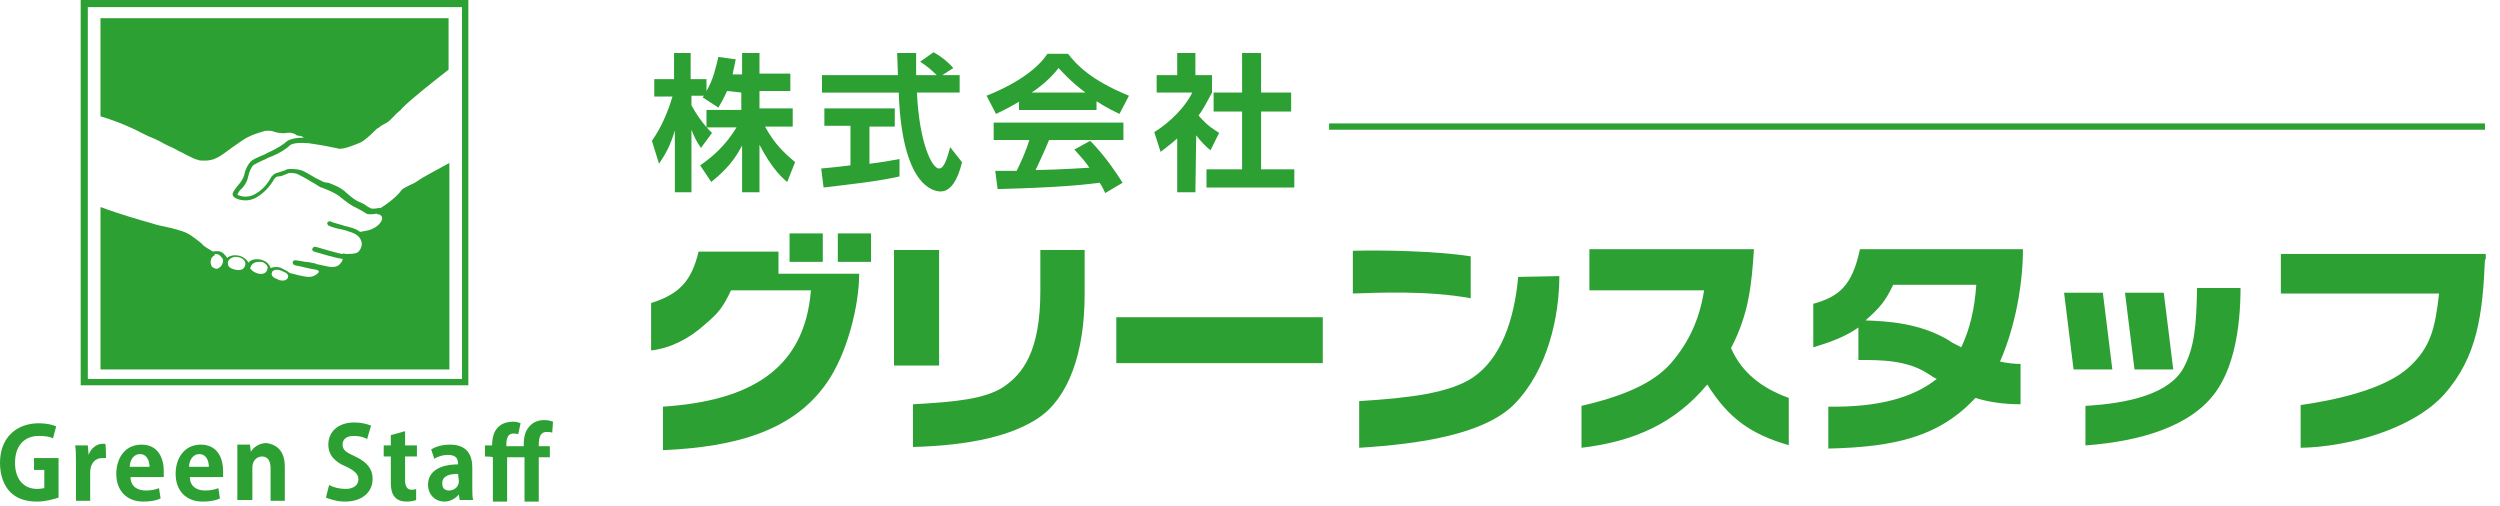 <?xml version="1.0" encoding="utf-8"?>
<!-- Generator: Adobe Illustrator 22.1.0, SVG Export Plug-In . SVG Version: 6.00 Build 0)  -->
<svg version="1.1" id="レイヤー_1" xmlns="http://www.w3.org/2000/svg" xmlns:xlink="http://www.w3.org/1999/xlink" x="0px"
	 y="0px" viewBox="0 0 316 64" style="enable-background:new 0 0 316 64;" xml:space="preserve">
<style type="text/css">
	.st0{fill:#2CA033;}
</style>
<g>
	<path class="st0" d="M56.8,21.1l0-0.5c-0.1,0,0,0,0,0c-0.7,0.4-1.5,0.8-2.2,1.2c-0.7,0.4-1.3,0.7-1.7,1c-0.3,0.2-0.6,0.4-0.9,0.5
		c-0.6,0.3-1.1,0.5-1.3,0.8c-0.2,0.3-1,1.2-2.6,2.2c-0.1,0-0.2,0-0.3,0c-0.4,0.1-0.9,0.1-1,0c0,0-0.1-0.1-0.2-0.1
		c-0.2-0.1-0.5-0.4-1-0.6c-0.6-0.2-1.1-0.6-1.9-1.3l-0.1-0.1c-0.7-0.6-1.6-0.9-2.1-1.1C41.2,23.1,41,23,40.9,23
		c-0.2-0.1-0.6-0.3-1-0.5c-0.7-0.4-1.5-0.9-1.9-1c-0.3-0.1-1.2-0.2-1.7-0.1c-0.1,0-0.2,0.1-0.2,0.1c-0.3,0.1-0.6,0.2-0.9,0.3
		c-0.6,0.1-0.9,0.5-1.1,0.9c-0.6,1-1.3,1.5-1.8,1.8c-1,0.6-2,0.3-2.3,0.1c0.1-0.2,0.3-0.6,0.5-0.7c0.5-0.5,0.8-1.1,0.9-1.7
		c0.1-0.5,0.4-1.1,0.6-1.3c0.1-0.1,1.1-0.6,1.6-0.8c0.3-0.2,0.7-0.3,0.9-0.4c0.7-0.3,1.6-0.8,2.1-1.3c0.3-0.3,1.2-0.4,2.4-0.3
		c0.7,0.1,2,0.3,2.9,0.5c0.4,0.1,0.7,0.1,0.9,0.2c0.7,0.1,2.3-0.6,2.8-0.8c0.4-0.2,1.1-0.8,1.7-1.4c0.4-0.4,0.4-0.4,0.5-0.4
		c0.3-0.3,0.7-0.5,1.1-0.7c0.5-0.3,1.1-1.1,1.5-1.4c0.1-0.1,0.3-0.2,0.4-0.4c1.2-1.2,3.6-3.1,5.9-4.9V8.4l0,0.1V2.3H12.7v11.8v0.2
		v0.4v-0.2v0.2c2.3,0.7,4.1,1.5,5.4,2.2c0.4,0.2,0.8,0.4,1.1,0.5c0.5,0.2,1.1,0.5,1.8,0.9c0.7,0.3,1.3,0.6,1.6,0.8
		c0.3,0.1,0.6,0.3,1,0.5c0.6,0.3,1.2,0.6,1.4,0.6c0.2,0.1,0.5,0.1,0.9,0.1c0.5,0,1-0.1,1.4-0.3c0.5-0.2,1.3-0.8,2.1-1.4
		c0.4-0.3,0.9-0.6,1.3-0.9c1.1-0.7,2-0.9,2.6-1.1c0.2-0.1,1-0.1,1.2,0c0.5,0.2,1.3,0.3,1.7,0.2c0.6-0.1,1.1,0.1,1.3,0.3
		c0.2,0.1,0.6,0,0.9,0.3c-1.1,0-1.8,0.2-2.2,0.5c-0.4,0.4-1.3,0.9-1.9,1.2c-0.2,0.1-0.5,0.2-0.8,0.4c-1,0.4-1.6,0.7-1.8,0.9
		c-0.3,0.3-0.7,1-0.8,1.6c-0.1,0.5-0.5,1.1-0.8,1.4c0,0-0.6,0.7-0.7,1.1c0,0.1,0,0.3,0.3,0.5c0.5,0.3,1.7,0.6,2.8-0.1
		c0.5-0.3,1.3-0.9,2-2c0.2-0.4,0.4-0.6,0.7-0.6c0.4,0,0.7-0.2,1-0.3c0.1,0,0.2-0.1,0.2-0.1c0.3-0.1,1,0,1.2,0.1
		c0.4,0.2,1.2,0.6,1.8,1c0.4,0.2,0.8,0.5,1,0.6c0.1,0.1,0.3,0.1,0.5,0.2c0.5,0.2,1.3,0.5,2,1l0.1,0.1c0.9,0.7,1.4,1.1,2.1,1.4
		c0.4,0.2,0.7,0.4,0.9,0.5c0.1,0.1,0.2,0.1,0.3,0.2c0.4,0.2,1.3,0,1.3,0c0,0,0,0,0,0c0,0,0.1,0.1,0.2,0.1c0,0,0.1,0,0.1,0
		c0.1,0,0.2,0.1,0.3,0.2c0.1,0.1,0.1,0.2,0.1,0.4c-0.2,0.7-1,1.2-1.7,1.4c-0.5,0.1-0.9,0.2-1.1,0.2c-0.4-0.3-0.9-0.5-1.4-0.6
		c-0.2-0.1-0.5-0.1-0.7-0.2c-0.6-0.2-1.2-0.3-1.6-0.5c-0.1-0.1-0.3,0-0.4,0.1c-0.1,0.1,0,0.3,0.1,0.4c0.4,0.2,1.1,0.4,1.7,0.5
		c0.3,0.1,0.5,0.1,0.7,0.2c1,0.3,1.6,0.6,1.8,1.4c0.1,0.4-0.1,1-0.5,1.3c-0.3,0.2-1,0.2-1.6,0.2l0,0c-0.1-0.1-0.2-0.1-0.3,0
		c0,0-0.1,0-0.1,0c-0.5-0.1-2.3-0.6-3.3-0.9c-0.2,0-0.3,0-0.4,0.2s0,0.3,0.2,0.4c0.3,0.1,2.7,0.8,3.4,0.9c0.1,0,0.1,0,0.2,0
		c0,0.1,0,0.3-0.2,0.5c-0.2,0.3-0.6,0.7-1.6,0.5c-0.5-0.1-0.9-0.2-1.4-0.3c-0.1,0-0.1,0-0.2-0.1c0,0-0.1,0-0.1,0
		c-0.4-0.1-0.9-0.2-1.2-0.2c-0.6-0.1-1.1-0.2-1.2-0.2c-0.2,0-0.3,0-0.4,0.2c0,0.2,0,0.3,0.2,0.4c0.2,0.1,0.6,0.1,1.3,0.3
		c0.4,0.1,0.9,0.2,1.5,0.3c0.2,0.1,0.3,0.1,0.3,0.2c0,0.3-0.7,0.7-1.2,0.7c-0.7,0-1.7-0.3-2.5-0.5c-0.3-0.3-0.7-0.4-1-0.6
		c-0.4-0.2-1-0.2-1.4,0c0-0.1-0.1-0.3-0.2-0.4c-0.2-0.4-0.7-0.6-1.1-0.7c-0.6-0.1-1.2,0-1.5,0.4c-0.2-0.4-0.7-0.8-1.3-0.9
		c-0.5-0.1-1,0-1.4,0.3c0,0,0,0,0,0c-0.1-0.2-0.3-0.4-0.5-0.6c-0.4-0.3-0.8-0.3-1.3-0.2c-0.6-0.4-1.1-0.6-1.4-1
		c-0.6-0.5-1.4-1.1-1.8-1.3c-0.4-0.2-1-0.4-1.8-0.6c-0.2-0.1-0.5-0.1-0.8-0.2c-0.5-0.1-1.1-0.2-2-0.5c-1.1-0.3-4.2-1.2-6.3-2
		c0,0,0,0-0.1,0v0.3l0,0v0.1v0.2v19.9h44.1L56.8,21.1L56.8,21.1z M34.4,34.4c0-0.1,0.1-0.2,0.2-0.2c0.1-0.1,0.3-0.1,0.4-0.1
		c0.2,0,0.3,0,0.5,0.1c0.8,0.3,1,0.5,0.9,0.9c-0.1,0.2-0.2,0.2-0.3,0.3c-0.3,0.1-0.7,0.1-1-0.1C34.2,35,34.3,34.6,34.4,34.4
		 M31.7,33.7L31.7,33.7c0.2-0.5,0.7-0.6,1-0.6c0.1,0,0.2,0,0.3,0c0.3,0,0.5,0.2,0.7,0.4c0.1,0.2,0.2,0.3,0.1,0.5
		c-0.1,0.5-0.5,0.7-1.1,0.6c-0.4-0.1-0.8-0.3-1-0.6C31.6,34,31.6,33.9,31.7,33.7 M28.8,33.2c0-0.2,0.1-0.3,0.3-0.5
		c0.3-0.2,0.6-0.3,1-0.2c0.7,0.1,1,0.6,0.9,1c0,0.1-0.1,0.3-0.3,0.5c-0.2,0.1-0.5,0.2-0.9,0.1C28.9,33.9,28.8,33.6,28.8,33.2
		 M27.3,32.1c0.2,0,0.4,0.1,0.5,0.2c0.2,0.2,0.4,0.4,0.4,0.6c0,0.4-0.2,0.8-0.6,1c-0.1,0.1-0.3,0.1-0.5,0c-0.2-0.1-0.4-0.2-0.4-0.4
		c-0.1-0.2-0.1-0.5,0-0.8c0.1-0.2,0.2-0.3,0.4-0.4C27.1,32.1,27.2,32.1,27.3,32.1"/>
	<path class="st0" d="M7.4,62.9c-0.6,0.2-1.7,0.5-2.7,0.5c-1.5,0-2.6-0.4-3.4-1.2C0.5,61.4,0,60.1,0,58.5c0-3.3,2.2-5,4.9-5
		c1,0,1.8,0.2,2.2,0.4l-0.4,1.5c-0.4-0.2-1-0.3-1.8-0.3c-1.7,0-3,1.1-3,3.4c0,2.2,1.2,3.3,2.8,3.3c0.4,0,0.8-0.1,0.9-0.1v-2.3H4.3
		v-1.5h3.1L7.4,62.9L7.4,62.9z"/>
	<path class="st0" d="M13.4,57.9c-0.1,0-0.3,0-0.5,0c-0.8,0-1.5,0.6-1.5,1.8v3.6H9.6v-4.8c0-0.9,0-1.6-0.1-2.2h1.6l0.1,1.2h0
		c0.3-0.9,1.1-1.4,1.7-1.4c0.2,0,0.3,0,0.4,0C13.4,56.2,13.4,57.9,13.4,57.9z"/>
	<path class="st0" d="M20.3,63c-0.6,0.3-1.4,0.4-2.2,0.4c-2.1,0-3.4-1.4-3.4-3.5c0-2,1.1-3.7,3.2-3.7c1.7,0,2.8,1.2,2.8,3.4
		c0,0.3,0,0.5,0,0.7h-4.2c0,1.2,0.9,1.7,1.9,1.7c0.7,0,1.2-0.1,1.7-0.3L20.3,63z M18.9,59c0-0.7-0.3-1.6-1.2-1.6
		c-0.9,0-1.3,0.9-1.3,1.6H18.9z"/>
	<path class="st0" d="M27.8,63c-0.6,0.3-1.4,0.4-2.2,0.4c-2.1,0-3.4-1.4-3.4-3.5c0-2,1.1-3.7,3.2-3.7c1.7,0,2.8,1.2,2.8,3.4
		c0,0.3,0,0.5,0,0.7h-4.2c0,1.2,0.9,1.7,1.9,1.7c0.7,0,1.2-0.1,1.7-0.3L27.8,63z M26.4,59c0-0.7-0.3-1.6-1.2-1.6
		c-0.9,0-1.3,0.9-1.3,1.6H26.4z"/>
	<path class="st0" d="M36,63.3h-1.8v-4.1c0-0.9-0.3-1.5-1.1-1.5c-0.5,0-1.2,0.4-1.2,1.4v4.1h-1.9v-4.9c0-0.8,0-1.5,0-2.1h1.6
		l0.1,0.9h0c0.3-0.5,1-1.1,2-1.1C35,56.2,36,57,36,59L36,63.3L36,63.3z"/>
	<path class="st0" d="M46.4,55.5c-0.3-0.2-0.9-0.4-1.7-0.4c-1,0-1.4,0.5-1.4,1.1c0,0.7,0.5,1,1.6,1.5c1.5,0.7,2.2,1.6,2.2,2.8
		c0,1.7-1.3,2.9-3.5,2.9c-1,0-1.9-0.3-2.4-0.5l0.4-1.6c0.5,0.3,1.3,0.5,2.1,0.5c1,0,1.6-0.5,1.6-1.2c0-0.7-0.5-1.1-1.5-1.6
		c-1.5-0.6-2.3-1.5-2.3-2.8c0-1.6,1.2-2.8,3.3-2.8c0.9,0,1.6,0.2,2.1,0.4L46.4,55.5z"/>
	<path class="st0" d="M49.4,55l1.8-0.5v1.8h1.5v1.4h-1.5v3c0,0.8,0.3,1.2,0.8,1.2c0.3,0,0.4,0,0.6-0.1l0,1.4
		c-0.2,0.1-0.7,0.2-1.2,0.2c-2,0-2-1.7-2-2.5v-3.2h-0.9v-1.4h0.9L49.4,55L49.4,55z"/>
	<path class="st0" d="M59.7,61.6c0,0.6,0,1.2,0.1,1.6h-1.7L58,62.5h0c-0.4,0.5-1.1,0.9-1.8,0.9c-1.3,0-2.1-1-2.1-2.1
		c0-1.8,1.6-2.6,3.8-2.6c0-0.7-0.2-1.2-1.3-1.2c-0.6,0-1.3,0.2-1.7,0.5l-0.4-1.2c0.5-0.3,1.3-0.6,2.4-0.6c2.2,0,2.8,1.4,2.8,2.9
		L59.7,61.6L59.7,61.6z M57.9,59.9c-1,0-2,0.2-2,1.2c0,0.7,0.4,0.9,0.9,0.9c0.4,0,1.2-0.3,1.2-1.2L57.9,59.9L57.9,59.9z"/>
	<path class="st0" d="M61.3,57.7v-1.4h0.9c0-2.5,1.5-3,2.7-3c0.3,0,0.7,0.1,0.9,0.2l-0.3,1.4c-0.2-0.1-0.4-0.1-0.6-0.1
		c-0.9,0-0.9,1-0.9,1.6h2.2c0-0.7,0-1.8,0.8-2.6c0.5-0.5,1.1-0.7,1.8-0.7c0.5,0,0.8,0.1,1.1,0.2l-0.1,1.4c-0.2-0.1-0.4-0.1-0.7-0.1
		c-1,0-1,1.1-1,1.8h1.4v1.4h-1.4v5.6h-1.8v-5.6h-2.2v5.6h-1.8v-5.6C62.2,57.7,61.3,57.7,61.3,57.7z"/>
	<path class="st0" d="M58.4,47.9H11.1v-47h47.3V47.9z M59.2,0h-49v48.7h49L59.2,0L59.2,0z"/>
</g>
<g>
	<path class="st0" d="M91.9,11.5c-0.5,1.1-0.8,1.6-1.1,2.1l-2-1.3c0.1-0.1,0.1-0.1,0.2-0.2h-1.6v1.2c0.4,0.8,1.5,2.5,2.6,3.5
		l-1.4,1.9c-0.5-0.7-0.9-1.5-1.2-2.3v7.9h-2.1v-7.8c-0.6,2-1.2,3-2,4.2l-0.9-2.9c1.2-1.7,2-3.6,2.6-5.6h-2.3V10h2.5V6.7h2.1V10h2
		v1.5c0.9-1.5,1.2-3.1,1.5-4.3l2.2,0.3c-0.1,0.5-0.2,1-0.4,1.9h1.2V6.7H96v2.6h3.9v2.2H96v2.2h4.2V16h-3.5c1.2,2.2,2.4,3.3,3.8,4.5
		l-1,2.5c-0.5-0.4-1.9-1.6-3.5-4.7v6h-2.2v-5.9c-0.9,1.7-1.9,3-3.9,4.6l-1.4-2.1c1.6-1.1,3.2-2.5,4.6-4.8h-3.8v-2.2h4.4v-2.2
		L91.9,11.5L91.9,11.5z"/>
	<path class="st0" d="M103.8,21.3c1.1-0.1,2.1-0.2,3.7-0.4v-5h-3.3v-2.2h8.9V16h-3.2v4.7c1.6-0.2,2.8-0.4,3.8-0.6l0,2.2
		c-2.6,0.6-6.2,1-9.6,1.4L103.8,21.3z M119.1,9.5h2.2v2.2h-5.4c0.3,6.4,1.9,9.6,2.8,9.6c0.7,0,1.1-1.6,1.4-2.7l1.5,1.9
		c-0.2,0.8-0.9,3.7-2.7,3.7c-1,0-4.9-0.8-5.3-12.5h-9.7V9.5h9.6c0-0.5-0.1-2.4-0.1-2.8h2.4c0,0.3,0,1.6,0,2.8h2.6
		c-0.7-0.7-1.3-1.2-2.1-1.7l1.7-1.2c0.9,0.5,1.7,1.1,2.5,2L119.1,9.5z"/>
	<path class="st0" d="M128.9,12.8c-1.5,0.9-2.4,1.3-3,1.6l-1.2-2.3c4.5-1.8,6.7-3.8,7.7-5.3h2.6c1,1.3,2.8,3.3,7.7,5.3l-1.2,2.3
		c-0.6-0.3-1.5-0.7-2.9-1.6v1.1h-9.8V12.8z M139.7,24.4c-0.2-0.4-0.3-0.7-0.7-1.3c-2.4,0.3-5.4,0.6-12.9,0.8l-0.3-2.3
		c0.2,0,2.2,0,2.7,0c0.5-1,1.2-2.5,1.6-3.9h-4.5v-2.2H142v2.2h-9.4c-0.7,1.7-1.2,2.7-1.7,3.8c0.6,0,3.7-0.1,6.8-0.3
		c-0.4-0.6-0.9-1.2-1.9-2.3l2-1.1c2.1,2.1,3.7,4.7,4.1,5.3L139.7,24.4z M137.2,11.7c-2-1.5-2.9-2.6-3.4-3.1
		c-0.9,1.2-2.2,2.3-3.4,3.1H137.2z"/>
	<path class="st0" d="M151.1,24.3h-2.3v-6.8c-0.9,0.8-1.6,1.3-2.1,1.7l-0.8-2.5c2.1-1.3,4-3.3,4.8-5h-4.5V9.5h2.6V6.7h2.3v2.8h2.1
		v2.2c-0.7,1.3-1.1,2.1-1.7,2.9c1.2,1.4,2,1.8,2.6,2.2l-1.1,2.2c-0.6-0.5-1.2-1.1-1.8-1.9L151.1,24.3L151.1,24.3z M157,6.7h2.4v5
		h3.8v2.4h-3.8v7.3h4.2v2.3h-11.1v-2.3h4.5v-7.3h-3.6v-2.4h3.6L157,6.7L157,6.7z"/>
	<path class="st0" d="M118.7,46.2H113V31.6h5.7V46.2z M137.1,37.2c0,7.5-2.1,13.1-5.8,15.6c-3.4,2.3-8.7,3.5-15.9,3.7v-5.4
		c5.6-0.3,9-0.7,11.3-2.1c2.6-1.7,4.8-4.6,4.8-12.2v-5.2h5.6L137.1,37.2L137.1,37.2z"/>
	<rect x="141.1" y="40.1" class="st0" width="26.1" height="5.8"/>
	<path class="st0" d="M185.9,37.7c-5.4-1-11.8-0.7-14.9-0.6v-5.4c3.6-0.1,10.3,0,14.9,0.7V37.7z M197.1,34.9c0,5-1.4,11.8-5.7,16.2
		c-3.7,3.7-11.5,5-19.6,5.5v-5.9c6.4-0.4,11.4-1,14.4-3c3.5-2.4,5.2-7.2,5.7-12.7L197.1,34.9L197.1,34.9z"/>
	<path class="st0" d="M226.2,56.3c-4.9-1.4-7.7-3.4-10.4-7.7c-4.1,4.9-9.2,7.2-15.9,8v-5.3c6.5-1.5,9.6-3.4,11.4-5.5
		c2.2-2.6,3.5-5.4,4.1-9.1h-14.5v-5.2h20.8c-0.3,4.4-0.6,8.1-2.9,12.5c1.4,3.2,4,5.1,7.3,6.3V56.3z"/>
	<path class="st0" d="M314.1,32.8c-0.3,6.8-0.9,12.3-5.2,17.1c-4,4.4-12.2,6.6-18.1,6.7v-5.4c4.9-0.7,10.7-2.1,13.6-4.7
		c2.9-2.6,3.4-5.1,3.9-9.4h-20v-5h25.9V32.8z"/>
	<path class="st0" d="M108.6,34.6c0,4-1.5,10.1-4.1,13.8c-4.1,5.9-11.2,8.1-20.7,8.5v-5.5c10.7-0.7,17.9-4.5,18.7-14.7H92.4
		c-1,2.1-1.5,2.8-3.4,4.4c-1.9,1.7-4.2,2.9-6.7,3.2v-6c3.5-1.1,5.1-2.7,6-6.5h10.1v2.8C98.4,34.6,108.6,34.6,108.6,34.6z M104,29.5
		h-4.2v3.6h4.2V29.5z M110.1,29.5h-4.2v3.6h4.2V29.5z"/>
	<path class="st0" d="M255.7,31.5h-20.6c-1,4.7-2.7,6-5.9,6.9v5.5c2-0.6,4-1.3,5.7-2.5v4.1c2.9,0,6.2,0,8.9,1.8
		c0.3,0.2,0.6,0.4,1,0.6c-2.9,2.3-7.2,3.6-13.7,3.5v5.3c8.5-0.2,14-1.5,18.6-6.4c1.6,0.5,3.5,0.8,5.7,0.8v-5.1
		c-0.8,0-1.7-0.1-2.6-0.3C254.7,41.4,255.7,36,255.7,31.5 M235.8,40.5c1.8-1.6,2.5-2.4,3.5-4.5h10.5c-0.2,3-0.8,5.6-1.9,7.9
		c-0.5-0.3-1.1-0.5-1.6-0.9C242.6,40.8,238.5,40.6,235.8,40.5"/>
	<path class="st0" d="M283.2,37c-0.1,6.2-1.4,10.1-3.1,12.5c-3.1,4.4-9.6,6.3-16.5,6.8v-5c5.4-0.3,10.6-1.5,12.4-4.8
		c1.4-2.6,1.6-5.4,1.7-9.6v-0.5h5.5L283.2,37L283.2,37z M265.8,37h-4.9l1.2,9.7h4.9L265.8,37z M273.5,37h-4.9l1.2,9.7h4.9L273.5,37z
		"/>
	<rect x="168" y="15.6" class="st0" width="146.1" height="0.8"/>
</g>
</svg>
